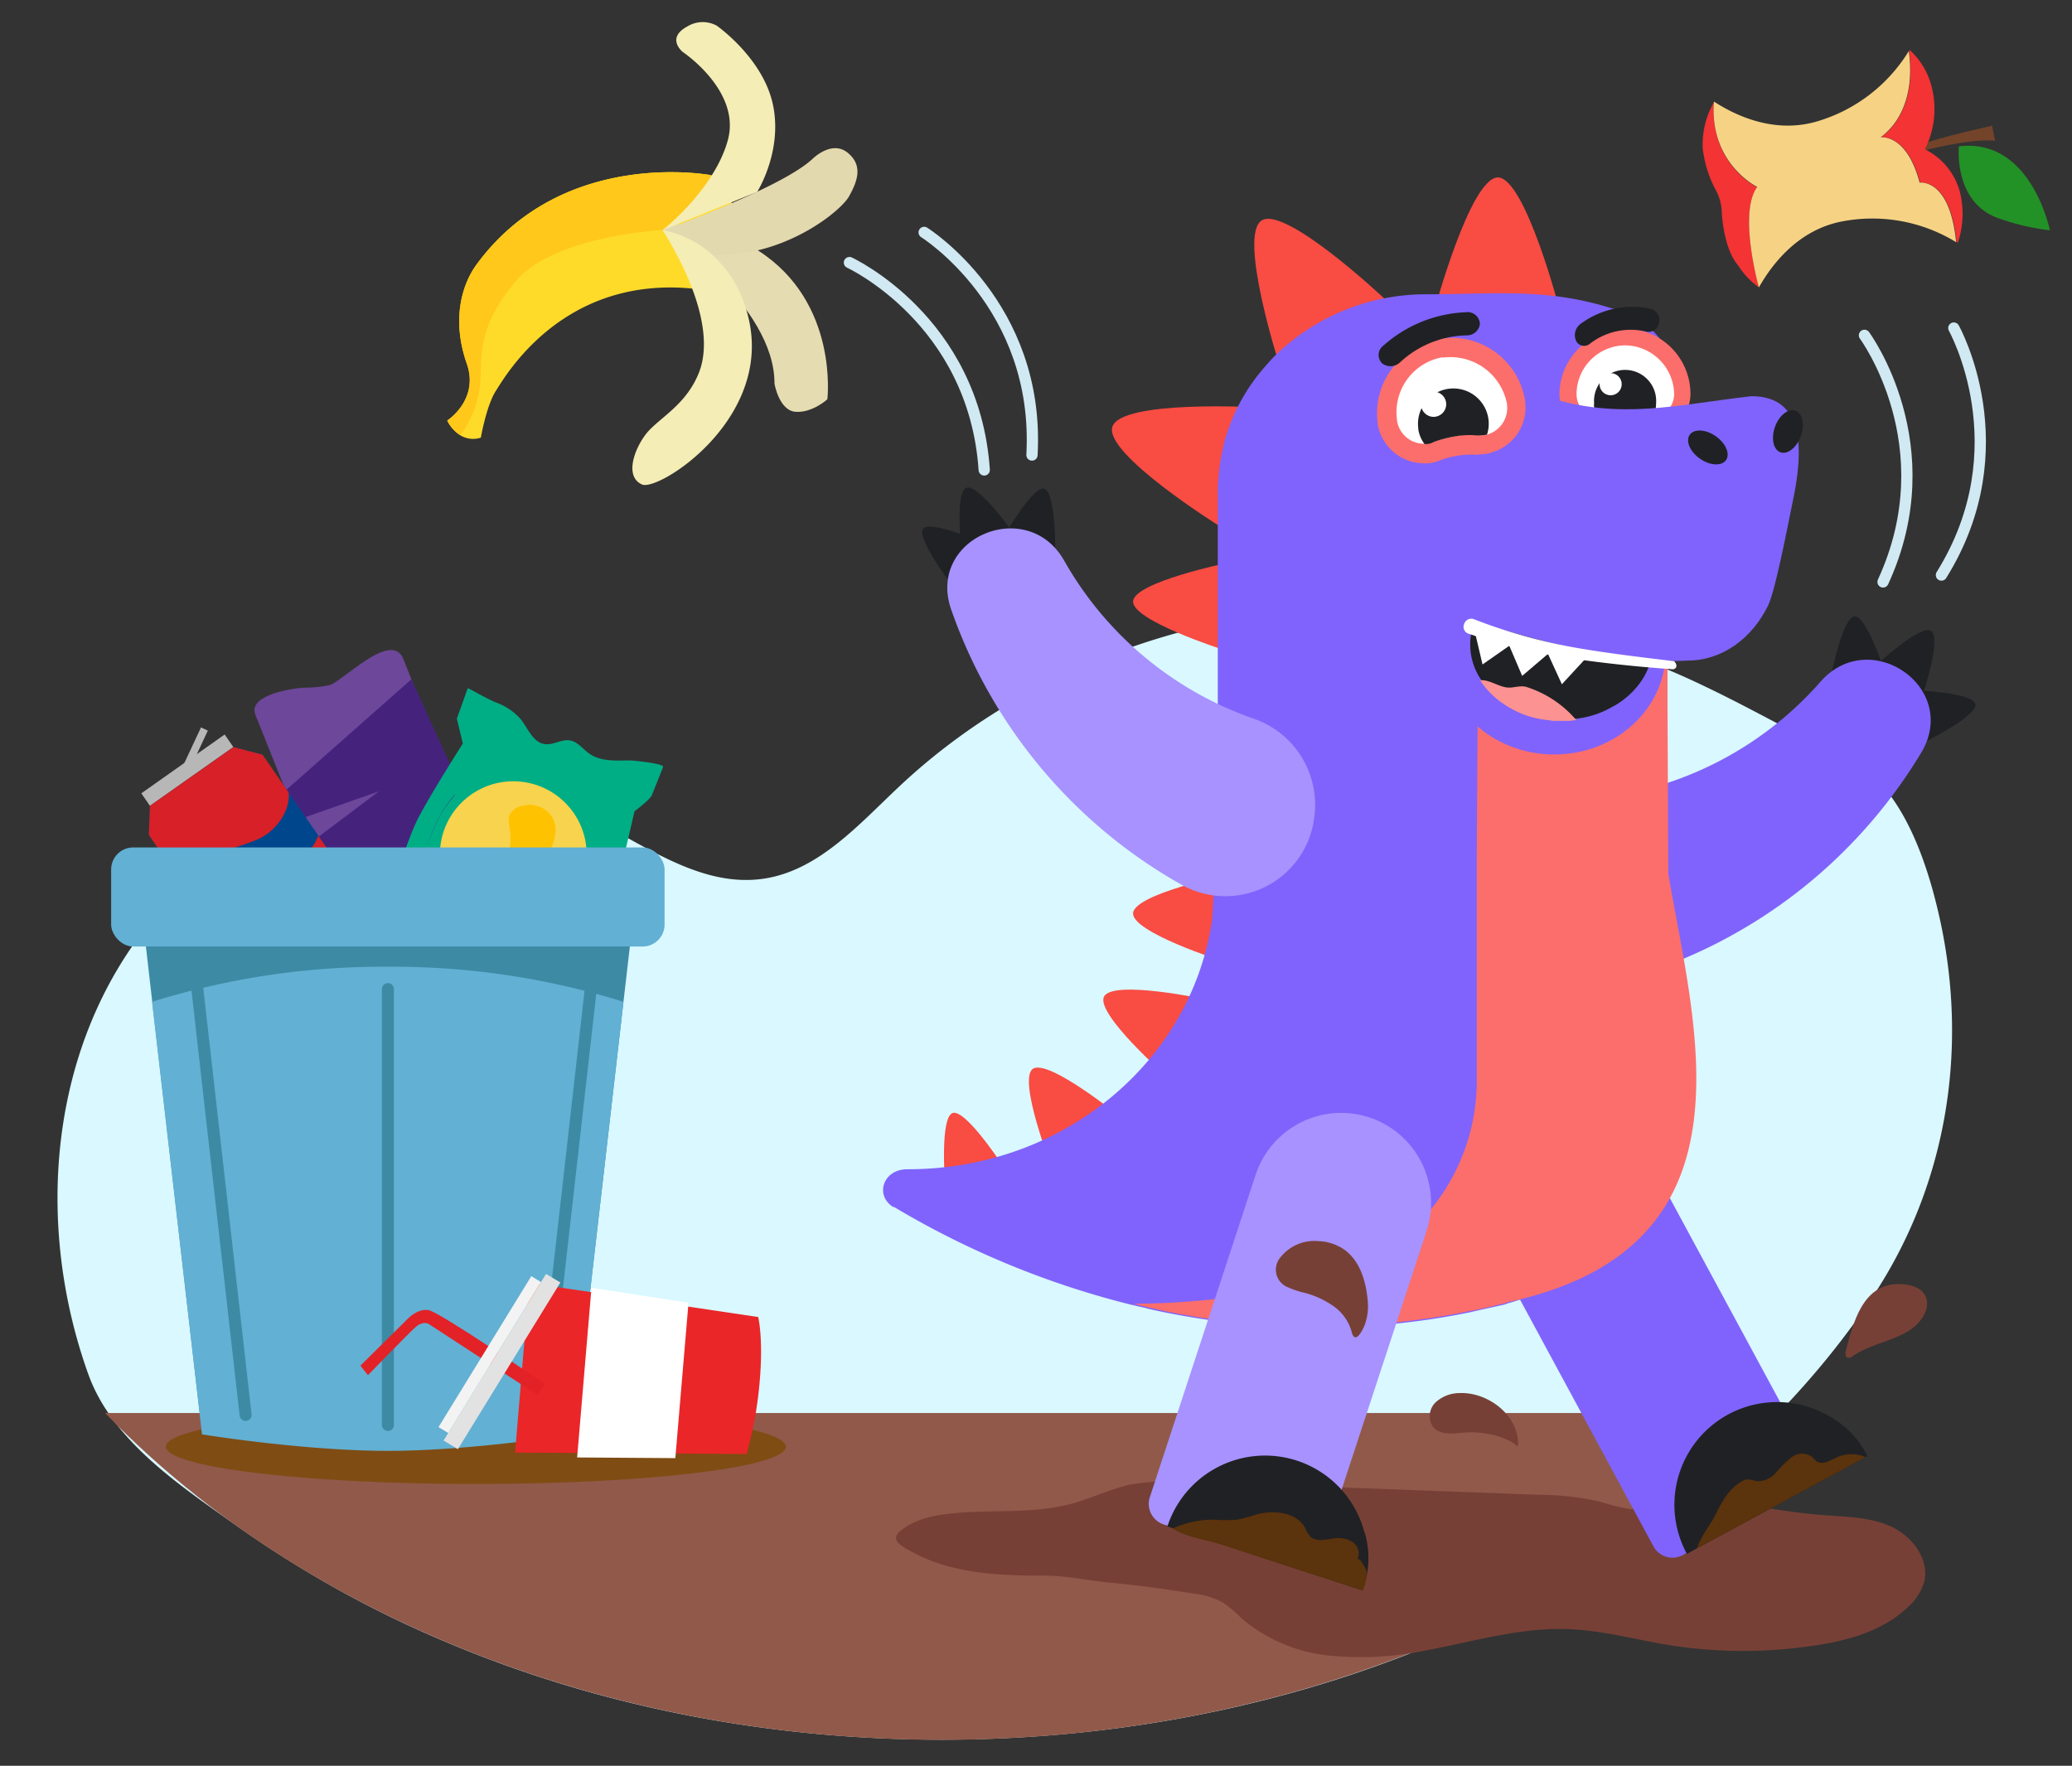 <svg id="Layer_1" data-name="Layer 1" xmlns="http://www.w3.org/2000/svg" xmlns:xlink="http://www.w3.org/1999/xlink" viewBox="0 0 367.99 313.64"><rect x="0" y="0" width="367.99" height="313.64" fill="#333333" stroke="none"/><defs><style>.cls-1,.cls-24,.cls-42{fill:none;}.cls-2{fill:#d9f8ff;}.cls-3{fill:#ffdb29;}.cls-4{fill:#ffc81a;}.cls-5{fill:#e6dcb1;}.cls-6{fill:#e3d9ae;}.cls-7{fill:#f4edb5;}.cls-8{clip-path:url(#clip-path);}.cls-9{fill:#91594a;}.cls-10{fill:#dd5d30;}.cls-11{fill:#6d479a;}.cls-12{fill:#45237d;}.cls-13{fill:#d72027;}.cls-14{fill:#00468c;}.cls-15{fill:#b7b7b7;}.cls-16{fill:#edecec;}.cls-17{fill:#00ae86;}.cls-18{fill:#ff8200;}.cls-19{fill:#f8d34d;}.cls-20{fill:#ffc200;}.cls-21{fill:#7f4c13;}.cls-22{fill:#3d8aa5;}.cls-23{fill:#62b0d3;}.cls-24{stroke:#3d8aa5;stroke-width:2.13px;}.cls-24,.cls-42{stroke-linecap:round;stroke-linejoin:round;}.cls-25{fill:#ea2628;}.cls-26,.cls-34{fill:#fff;}.cls-27{fill:#e22227;}.cls-28{fill:#e2e2e2;}.cls-29{fill:#f3f3f3;}.cls-30,.cls-48{fill:#774036;}.cls-31{fill:#f94c43;}.cls-31,.cls-32,.cls-33,.cls-34,.cls-35,.cls-37,.cls-38,.cls-39,.cls-40,.cls-48{fill-rule:evenodd;}.cls-32,.cls-37,.cls-41{fill:#202124;}.cls-33,.cls-36{fill:#8063fc;}.cls-35{fill:#fc6e6b;}.cls-37{stroke:#8063fc;stroke-miterlimit:10;stroke-width:0.22px;}.cls-38{fill:#fc9292;}.cls-39{fill:#a792ff;}.cls-40,.cls-43{fill:#5b330c;}.cls-42{stroke:#d1e9f2;stroke-width:2px;}.cls-44{fill:#73442a;}.cls-45{fill:#f33334;}.cls-46{fill:#229226;}.cls-47{fill:#f6d384;}</style><clipPath id="clip-path"><ellipse class="cls-1" cx="167.25" cy="162.03" rx="186.63" ry="147"/></clipPath></defs><path class="cls-2" d="M344.78,164.45c4.69,22.8.79,46.4-12.28,66-13.66,20.43-32.56,37-53.66,49.45C245.26,299.63,206.07,309,167.25,309c-30.34,0-60.78-5.72-88.72-17.64a194.31,194.31,0,0,1-36.47-20.33C32,263.87,20,256,15.71,244.16c-8.87-24.64-7.46-53.82,7.58-75.81,16.94-24.76,51.92-36.9,79.14-24.28,10.87,5.05,21.35,13.75,33.21,12,9.76-1.46,16.86-9.61,24.05-16.36,21.26-20,50.31-31,79.47-31.76a140.59,140.59,0,0,1,63.32,13.82c8.72,4.13,17,9,25.67,13,8.45,3.93,12.87,15.23,15.17,23.59C343.87,160.39,344.36,162.42,344.78,164.45Z"/><path class="cls-3" d="M126.31,31.12s.36.41.91,1.1c3.52,4.47,15.09,20.68-4.62,19-22.83-2-32.84,15.57-34.53,18.2s-2.67,8.31-2.67,8.31a4.37,4.37,0,0,1-3.66-.42,6.44,6.44,0,0,1-2.31-2.6S85.16,71,82.9,64.58c-2.76-7.9-.81-14.13,1.76-17.63C100,26.06,126.31,31.12,126.31,31.12Z"/><path class="cls-4" d="M126.31,31.12s.36.41.91,1.1l-9.5,8.62s-19.27,1-26.09,9.08-6,13-6.31,17.61a17.45,17.45,0,0,1-3.58,9.76,6.44,6.44,0,0,1-2.31-2.6S85.16,71,82.9,64.58c-2.76-7.9-.81-14.13,1.76-17.63C100,26.06,126.31,31.12,126.31,31.12Z"/><path class="cls-5" d="M137.55,68.15s.81,4.83,3.8,5,5.59-2.23,5.59-2.23,2.08-17.18-12.26-26.4c-11.94-7.68-17-3.69-17-3.69S137.64,54.24,137.55,68.15Z"/><path class="cls-6" d="M150.54,27.12c2.83,2.3,1.69,5.16.26,7.74s-10.49,9.91-21.72,10.38c-.87,0-1.72.06-2.53.06-2.36,0-4.5-.09-6.38-.25a47.07,47.07,0,0,0-2.39-4.11.23.23,0,0,1,.12-.06h0c8.48-3.15,22.12-8.61,26.46-12.71C144.38,28.17,147.7,24.84,150.54,27.12Z"/><path class="cls-7" d="M121.27,9.24s10.36,6.9,8,15.63-11.55,16-11.55,16l16.75-6.78s4.56-7.16,2.81-15.48-10-14.06-10-14.06a5.23,5.23,0,0,0-5.21.15C118.19,6.8,121.27,9.24,121.27,9.24Z"/><path class="cls-7" d="M126.55,45.3a21.08,21.08,0,0,1,6,9.76c5.75,18.75-15.52,32.29-18.51,31s-1.62-5.81.52-8.75,7.17-5.09,9.56-11.09c2.66-6.68-1.18-15.84-4-21.12a47.07,47.07,0,0,0-2.39-4.11l-.06-.1.18,0h0A18.41,18.41,0,0,1,126.55,45.3Z"/><g class="cls-8"><rect class="cls-9" x="-29.36" y="250.98" width="399.94" height="116.1"/></g><path class="cls-10" d="M76.71,153.85,81.56,152a1.06,1.06,0,0,1,1.36.6l2.35,5.91a1,1,0,0,1-.59,1.34l-4.85,1.83a1.07,1.07,0,0,1-1.36-.6l-2.35-5.91A1,1,0,0,1,76.71,153.85Z"/><path class="cls-10" d="M68.76,156.85,73.61,155a1.07,1.07,0,0,1,1.36.6l2.35,5.91a1,1,0,0,1-.59,1.34l-4.85,1.83a1.06,1.06,0,0,1-1.36-.6l-2.35-5.91A1,1,0,0,1,68.76,156.85Z"/><path class="cls-10" d="M60.81,159.86,65.66,158a1.06,1.06,0,0,1,1.36.59l2.35,5.92a1,1,0,0,1-.59,1.33l-4.85,1.83a1.06,1.06,0,0,1-1.36-.59l-2.35-5.92A1,1,0,0,1,60.81,159.86Z"/><path class="cls-10" d="M73.11,144.79,78,143a1.06,1.06,0,0,1,1.36.59l2.35,5.92a1,1,0,0,1-.59,1.33l-4.85,1.83a1.06,1.06,0,0,1-1.36-.59l-2.35-5.92A1,1,0,0,1,73.11,144.79Z"/><path class="cls-10" d="M65.16,147.79,70,146a1.06,1.06,0,0,1,1.36.6l2.35,5.91a1,1,0,0,1-.59,1.34l-4.85,1.83a1.07,1.07,0,0,1-1.36-.6l-2.35-5.91A1,1,0,0,1,65.16,147.79Z"/><path class="cls-10" d="M57.21,150.79,62.06,149a1.07,1.07,0,0,1,1.36.6l2.35,5.91a1,1,0,0,1-.59,1.34l-4.85,1.83A1.06,1.06,0,0,1,59,158l-2.35-5.91A1,1,0,0,1,57.21,150.79Z"/><path class="cls-10" d="M69.51,135.73l4.85-1.84a1.07,1.07,0,0,1,1.36.6l2.35,5.91a1,1,0,0,1-.59,1.34l-4.85,1.83a1.06,1.06,0,0,1-1.36-.6l-2.35-5.91A1,1,0,0,1,69.51,135.73Z"/><path class="cls-10" d="M61.56,138.73l4.85-1.83a1.06,1.06,0,0,1,1.36.59l2.35,5.92a1,1,0,0,1-.59,1.33l-4.85,1.83a1.06,1.06,0,0,1-1.36-.59L61,140.06A1,1,0,0,1,61.56,138.73Z"/><path class="cls-10" d="M53.61,141.73l4.85-1.83a1.06,1.06,0,0,1,1.36.6l2.35,5.91a1,1,0,0,1-.59,1.34l-4.85,1.83a1.07,1.07,0,0,1-1.36-.6L53,143.07A1,1,0,0,1,53.61,141.73Z"/><path class="cls-11" d="M46.79,124c2.11-1.26,5.75-1.76,7.15-1.86a20.18,20.18,0,0,0,4.6-.46c2.49-.77,11-9.82,13.11-4.61l7.92,20a2.35,2.35,0,0,1-1.37,3.08L57,149c-1.25.47-3.18-.88-3.67-2.11L45.37,127C44.85,125.68,45.57,124.71,46.79,124Z"/><polygon class="cls-12" points="52.73 145.67 50.33 140.75 73.07 120.65 80.08 136.07 52.73 145.67"/><path class="cls-12" d="M82,147.91l-26,9.85s-.61.83-2.07-2.61l-1.47-3.43,23.9-18s1.88-2.32,3.28,1.3c1.12,2.88,3.1,8.35,3.1,8.35S84.39,146.62,82,147.91Z"/><polygon class="cls-13" points="63.82 158.96 43.64 173.2 48.81 174.56 63.62 164.11 63.82 158.96"/><polygon class="cls-14" points="41.44 132.69 26.63 143.13 26.43 148.28 43.64 173.2 63.82 158.96 46.61 134.04 41.44 132.69"/><polygon class="cls-15" points="41.44 132.69 26.63 143.13 25.1 140.91 39.9 130.46 41.44 132.69"/><polygon class="cls-16" points="65.01 164.88 48.71 176.38 47.17 174.15 63.48 162.65 65.01 164.88"/><polygon class="cls-15" points="36.91 129.77 33.82 136.41 32.6 135.83 35.7 129.2 36.91 129.77"/><path class="cls-13" d="M48.59,154.91a21.1,21.1,0,0,0-4.59,1,9.91,9.91,0,0,0-4.71,5.45c-.5,1.21-.86,2.44-1.29,3.66l5.64,8.16L63.82,159l-7.31-10.58C55.53,151.44,52,154.17,48.59,154.91Z"/><path class="cls-13" d="M36.08,156.29a10,10,0,0,1,2.37-3.87c2.19-2,5.35-2.26,8-3.68,3.12-1.68,5.17-5.24,4.8-8l-4.62-6.69-5.17-1.36L26.63,143.13l-.2,5.16L35.21,161A10.6,10.6,0,0,1,36.08,156.29Z"/><path class="cls-17" d="M101.74,181.81a22.72,22.72,0,0,0,.69-3.32s-1.19-2.79-.61-4.22,6.47-11.27,8.25-18.89c.57-2.44,2.62-11.28,2.62-11.28s2.77-2.09,3.08-2.87l2-5c.25-.62-5.4-1.16-5.79-1.16-2.48,0-5.23.28-7.37-1.25-1.12-.8-2-2.06-3.35-2.3-1.52-.28-3,.87-4.52.65-2.08-.3-2.94-2.74-4.23-4.39a10.55,10.55,0,0,0-4.41-3c-1.51-.6-4.9-2.55-4.93-2.49a4.89,4.89,0,0,0-.17,2.39,16.64,16.64,0,0,0,.32,2.1,15.48,15.48,0,0,1,.69,2.9,8.27,8.27,0,0,1-.59,2.88c-.45,1.39-.85,2.8-1.26,4.21l-.77,2.65a5.16,5.16,0,0,1-.79,2.05A20,20,0,0,0,78.08,145a41.06,41.06,0,0,0-3.23,8.73c-.65,2.33-1.24,4.88-.3,7.11.8,1.88,2.54,3.17,4.18,4.39A141.47,141.47,0,0,1,95.94,180.5l5.44,2.19Z"/><path class="cls-17" d="M74.55,160.88c-.94-2.23-.35-4.78.3-7.11C76.24,148.71,78,143.42,82,140a4.69,4.69,0,0,0,1.55-1.74c.27-.74-.13-1.77-.91-1.81a27.89,27.89,0,0,1,4.87-2.84c-3.16-3.21-2.47-6.43-2.81-10.49,0,0-1.64-.86-1.64-.86l-1.92,5.39,1.06,4.41s-5.6,8.79-7.89,13.19-5.23,14.91-5.83,16.08-3.19,2.18-3.19,2.18l-1.6,4,32.23,13a141.47,141.47,0,0,0-17.21-15.23C77.09,164.05,75.35,162.76,74.55,160.88Z"/><rect class="cls-18" x="62.73" y="172.58" width="40.61" height="2.62" transform="translate(70.97 -18.43) rotate(21.94)"/><circle class="cls-19" cx="91.16" cy="151.81" r="13.04"/><path class="cls-20" d="M92.28,143.27a2.88,2.88,0,0,0-1.82,1.58,3.86,3.86,0,0,0,0,1.85,12.55,12.55,0,0,1,0,4.45,4.94,4.94,0,0,1-2.61,3.43,2.94,2.94,0,0,0,2.39.89A8.46,8.46,0,0,0,98.63,148C99.05,144.38,95.58,142.1,92.28,143.27Z"/><path class="cls-20" d="M88.8,158.39a2,2,0,0,1,.77-1.37,2.76,2.76,0,0,1,.89-.26,15.37,15.37,0,0,0,4.88-1.68,7.37,7.37,0,0,1-1.77,6.83C90.31,165.32,88,161.81,88.8,158.39Z"/><ellipse class="cls-21" cx="84.52" cy="256.96" rx="55.06" ry="6.62"/><polygon class="cls-22" points="112.52 162.43 110.73 177.94 101.88 254.77 35.9 254.77 27.04 177.94 25.26 162.43 112.52 162.43"/><rect class="cls-23" x="19.74" y="150.52" width="98.29" height="17.6" rx="3.91"/><path class="cls-23" d="M110.73,177.94l-8.85,76.83s-17.95,2.93-33,2.93-33-2.93-33-2.93L27,177.94a137.71,137.71,0,0,1,41.85-6.23A137.69,137.69,0,0,1,110.73,177.94Z"/><line class="cls-24" x1="68.89" y1="253.1" x2="68.89" y2="175.68"/><line class="cls-24" x1="35.05" y1="175.68" x2="43.62" y2="251.32"/><line class="cls-24" x1="104.92" y1="175.68" x2="96.36" y2="251.32"/><path class="cls-25" d="M94,227.88l40.66,6.05s.92,3.72.28,11.23a69.39,69.39,0,0,1-2.34,13.1L91.48,258Z"/><polygon class="cls-26" points="105.05 228.73 102.5 258.87 119.94 258.99 122.28 231.39 105.05 228.73"/><path class="cls-27" d="M65.35,244.25,64,242.57l8.46-8.37s1.66-1.78,3.61-1.51,20.65,13.1,20.65,13.1l-1.23,2L76.08,235.12s-1-.54-2.29.61S65.35,244.25,65.35,244.25Z"/><polygon class="cls-28" points="81.32 257.4 99.52 227.8 96.98 226.27 78.78 255.87 81.32 257.4"/><polygon class="cls-29" points="96.08 227.72 94.36 226.67 77.88 253.48 79.61 254.52 96.08 227.72"/><path class="cls-30" d="M304.48,266.62a28.31,28.31,0,0,1,3.57.32c5.21.8,10.39,1.76,15.64,2.16,4.14.32,8.45.33,12.22,2.07s6.86,5.89,5.8,9.91a9.83,9.83,0,0,1-2.95,4.45c-5.25,4.94-12.66,6.35-19.57,7.15a83.53,83.53,0,0,1-23.26-.56c-5.81-1-11.55-2.54-17.43-2.76-8.41-.31-16.63,2.15-24.89,3.72a57.28,57.28,0,0,1-17.36,1,28.46,28.46,0,0,1-15.81-6.69,22.38,22.38,0,0,0-3.35-2.81,14.37,14.37,0,0,0-5-1.51q-7.62-1.26-15.29-2c-3.93-.4-7.38-1.2-11.4-1.21-8.64,0-17.61-.39-25.11-5.2-.59-.39-1.24-.94-1.15-1.64a1.78,1.78,0,0,1,.73-1.06c2.39-2,5.6-2.75,8.7-3.1,7.28-.82,14.79.14,21.85-1.8,3.46-.94,6.71-2.57,10.21-3.34a43.41,43.41,0,0,1,11-.52l61.58,2.3a50.35,50.35,0,0,1,11.09,1.25,31.76,31.76,0,0,0,5.32,1.3,22.93,22.93,0,0,0,5.59-.52A48.05,48.05,0,0,1,304.48,266.62Z"/><path class="cls-31" d="M217.09,115.35,217.9,100s-16.39,3.39-16.66,6.78S217.09,115.35,217.09,115.35Z"/><path class="cls-31" d="M216.58,93.44l6.64-21.09S199.09,71,197.56,75.8,216.58,93.44,216.58,93.44Z"/><path class="cls-31" d="M216.69,141.84l.81-15.32s-16.39,3.39-16.66,6.78S216.69,141.84,216.69,141.84Z"/><path class="cls-31" d="M217.09,170.71l.81-15.31s-16.39,3.39-16.66,6.78S217.09,170.71,217.09,170.71Z"/><path class="cls-31" d="M207.18,191.18l6.91-13.69s-16.38-3.5-18-.5S207.18,191.18,207.18,191.18Z"/><path class="cls-32" d="M334.57,118.83l-9.22.54s2-9.89,4.07-9.89S334.57,118.83,334.57,118.83Z"/><path class="cls-32" d="M341.48,123.43l-8.27-5.28s7.86-7.32,9.76-6.1S341.48,123.43,341.48,123.43Z"/><path class="cls-32" d="M342.29,131.56l-1.9-8.94s10,.41,10.44,2.44-8.54,6.5-8.54,6.5Z"/><path class="cls-33" d="M270.48,157.71v.41a15.89,15.89,0,0,0,20.86,15,90.1,90.1,0,0,0,49.87-39.43c6.91-11.52-9.08-22.63-17.89-12.6a62.07,62.07,0,0,1-38.75,20.6,16.2,16.2,0,0,0-14.09,16Z"/><path class="cls-31" d="M254.67,55.28h22.39S270.91,31.51,266,31.51c-4.95.2-11.29,23.77-11.29,23.77Z"/><path class="cls-31" d="M227.22,64.82,245.83,53S228.3,36.5,224.07,39.16s3.15,25.66,3.15,25.66Z"/><path class="cls-31" d="M186.82,207.46l12.33-8.94s-13-10.57-15.72-8.67S186.82,207.46,186.82,207.46Z"/><path class="cls-31" d="M167.81,209.77l9.87-3.32s-6.27-9.5-8.49-8.76S167.81,209.77,167.81,209.77Z"/><path class="cls-33" d="M298.82,276.23l24.79-13.4-30.48-56.38A16,16,0,0,0,271.46,200h0A16,16,0,0,0,265,221.66l28.74,53.16A3.85,3.85,0,0,0,298.82,276.23Z"/><path class="cls-32" d="M331.66,258.63l-.33.18L301.42,275l-1.82,1a18.24,18.24,0,0,1,24.86-24.68A16.32,16.32,0,0,1,331.66,258.63Z"/><path class="cls-33" d="M158.7,214.33a155.4,155.4,0,0,0,42.41,17.47h.13c.81.25,1.76.38,2.58.64a128.47,128.47,0,0,0,19.78,2.93c.54,0,1.08.13,1.62.13h2a7.46,7.46,0,0,1,1.76.13,14.78,14.78,0,0,1,2.3.12h3.25a129.67,129.67,0,0,0,26.56-2.67c2.17-.51,4.07-.9,5.69-1.28.27,0,.41-.13.54-.13s.14,0,.27-.12a39.18,39.18,0,0,0,6.91-2.56,8.17,8.17,0,0,0,1.09-.5l.81-.39c.54-.25,1.08-.63,1.63-.89a24.89,24.89,0,0,0,3.11-2s.14,0,.14-.13c.54-.51,1.22-.89,1.76-1.4a36.4,36.4,0,0,0,12.74-23.46c.13-1.27.27-2.68.27-4V125.09h0v-11.6c.3-15.87,10.81-50.8-7.49-58a18.54,18.54,0,0,0-2.44-.76c-11.56-3.63-20.68-2.46-32.89-2.46A38.32,38.32,0,0,0,228.88,61a29.17,29.17,0,0,0-4.06,3.95,33.5,33.5,0,0,0-6.91,12,14.38,14.38,0,0,0-.68,2.55,31.41,31.41,0,0,0-.81,5.22,17.2,17.2,0,0,0-.14,2.68v42c0,3.95-.54,30.47-1.08,34.42-3.8,24.86-26.42,43.86-53.93,43.86h-.13c-4.34,0-5.83,4.71-2.44,6.75Z"/><path class="cls-34" d="M284.27,75.73a4.79,4.79,0,0,0,1.19-.1,16.69,16.69,0,0,1,6.3,0,4.71,4.71,0,0,0,1.18.1,1.9,1.9,0,0,0,.79-.1,5.9,5.9,0,0,0,5-5.62v-.19a10.13,10.13,0,0,0-10.14-10.15h-.3a10.12,10.12,0,0,0-9.85,10v.1a5.81,5.81,0,0,0,5,5.61.88.88,0,0,0,.78.3Z"/><path class="cls-35" d="M288.61,61.35h-.2A8.68,8.68,0,0,0,280,70v.1a4.24,4.24,0,0,0,3.74,4.14h.59a2.71,2.71,0,0,0,.89-.1,19.07,19.07,0,0,1,3.45-.39,13,13,0,0,1,3.44.39,2.71,2.71,0,0,0,.89.1h.59a4.32,4.32,0,0,0,3.74-4.14V70a8.81,8.81,0,0,0-8.76-8.66Zm0-3h0A11.64,11.64,0,0,1,300.23,70v.1h0a7.29,7.29,0,0,1-6.3,7,3.69,3.69,0,0,1-1,.09c-.49,0-1-.09-1.48-.09a13.74,13.74,0,0,0-5.71,0,8.21,8.21,0,0,1-1.48.19,3.3,3.3,0,0,1-1-.1,7.35,7.35,0,0,1-6.3-7h0v-.1a11.54,11.54,0,0,1,11.22-11.52c.2-.2.3-.2.4-.2Z"/><path class="cls-32" d="M283.09,71.69a5.11,5.11,0,0,0,.59,2.46,2.5,2.5,0,0,0,1.48-.1,19.17,19.17,0,0,1,3.45-.39,13.53,13.53,0,0,1,3.45.39,7.27,7.27,0,0,0,1.47.1,5.28,5.28,0,0,0,.59-2.46,5.52,5.52,0,1,0-11,0Z"/><circle class="cls-26" cx="286.05" cy="68.24" r="1.97"/><path class="cls-35" d="M233.82,227.49a43.68,43.68,0,0,0,13.55-6.38h.14a.13.13,0,0,0,.13-.13,36.12,36.12,0,0,0,14.64-28.81V151.75l.27-43.85c9.35,3.31,20.73,5.22,33.6,5.48V124.6h0l.14,30.6c4.7,27.64,16.57,66.45-28.59,76.11-.14,0-.14,0-.27.13s-.41.13-.54.13c-1.63.38-3.53.89-5.7,1.27a129.38,129.38,0,0,1-26.55,2.68h-3.25a13.77,13.77,0,0,1-2.31-.13,8,8,0,0,1-1.76-.13h-2a7.46,7.46,0,0,1-1.63-.12h-.13a117.46,117.46,0,0,1-22.22-3.57h-.14A136,136,0,0,0,233.82,227.49Z"/><ellipse class="cls-36" cx="276.03" cy="115.85" rx="19.78" ry="18.16"/><path class="cls-37" d="M261,114.49a11.21,11.21,0,0,0,1.9,6.23,14.77,14.77,0,0,0,3.8,3.93c.13.14.27.14.4.27a16.52,16.52,0,0,0,7.86,2.85c.27,0,.54.14.95.14h2.71c.41,0,.95-.14,1.35-.14a16.71,16.71,0,0,0,6.51-2.17c.13,0,.13-.13.27-.13,4.2-2.44,6.91-6.51,6.91-11,0-7.45-7.32-13.55-16.26-13.55S261,107,261,114.49Z"/><path class="cls-38" d="M262.89,120.86a14.77,14.77,0,0,0,3.8,3.93c.13.13.27.13.4.27a16.73,16.73,0,0,0,7.86,2.85c.27,0,.54.13.95.13h2.71c.41,0,.95-.13,1.35-.13a19.25,19.25,0,0,0-8.67-5.83c-1.28-.49-2.56.24-3.83,0-1.55-.26-3.08-1.4-4.57-1.25Z"/><path class="cls-32" d="M178.51,94.9l8.91,2.41s0-10.1-2-10.51S178.51,94.9,178.51,94.9Z"/><path class="cls-32" d="M170.77,98.13l9.17-3.49s-6.19-8.77-8.3-8S170.77,98.13,170.77,98.13Z"/><path class="cls-32" d="M168.76,103.51l5.64-7.19s-9.18-4-10.44-2.41S168.76,103.51,168.76,103.51Z"/><path class="cls-39" d="M233.26,146.2c0,.13,0,.26-.08.39a15.89,15.89,0,0,1-23.5,10.46,90.15,90.15,0,0,1-40.75-48.79C164.52,95.57,182.45,88,189,99.58a62.06,62.06,0,0,0,33.72,28.09,16.19,16.19,0,0,1,10.52,18.53Z"/><path class="cls-39" d="M206.59,270.74l26.78,8.79,20-60.9a16,16,0,0,0-10.21-20.17h0A16,16,0,0,0,223,208.67l-18.84,57.42A3.85,3.85,0,0,0,206.59,270.74Z"/><path class="cls-32" d="M242.33,272.2a18.24,18.24,0,0,0-35-1.07L242,282.48a16.31,16.31,0,0,0,.38-10.28Z"/><path class="cls-40" d="M240.43,274.07l-.21-.18a4.71,4.71,0,0,0-3.4-.62c-1.43.19-3.13.64-4.15-.39a6.16,6.16,0,0,1-.86-1.47c-1.57-2.85-5.58-3.26-8.71-2.4a25.93,25.93,0,0,1-3.43.92,27.28,27.28,0,0,1-3.94,0,17,17,0,0,0-7.43,1.55c2.19,1.56,6.48,2.12,9.06,3l11,3.61L242,282.48a7.25,7.25,0,0,0,.73-3.32c0-.25-1.27-2.78-1.69-2.16A2.35,2.35,0,0,0,240.43,274.07Z"/><path class="cls-33" d="M261,110.13c14.23,4.32,27.92,7.83,38.76,7.2,6.13,0,11.46-4,14.27-9.81,1.35-2.81,3.64-15,4.35-18.38,1.86-8.75,2.38-18.78-7.33-18.77-13.42,1.53-23.1,4.26-36.17.2.13,0-13.88,39.56-13.88,39.56Z"/><ellipse class="cls-41" cx="317.54" cy="76.64" rx="3.93" ry="2.44" transform="translate(137.44 349.16) rotate(-70.11)"/><ellipse class="cls-41" cx="303.31" cy="79.47" rx="2.44" ry="3.93" transform="translate(64.64 282.81) rotate(-55.11)"/><polygon class="cls-34" points="275.9 115.31 267.5 113.41 270.34 120.05 275.9 115.31"/><polygon class="cls-34" points="282.27 116.25 274.41 115.03 277.39 121.54 282.27 116.25"/><polygon class="cls-34" points="269.12 113.95 261.67 111.1 263.3 118.02 269.12 113.95"/><path id="mouth" class="cls-34" d="M297,117.4c-5.69-.68-13-1.55-18.7-2.64A96.24,96.24,0,0,1,261.81,110h0a1.3,1.3,0,0,0-1.76.81,1.26,1.26,0,0,0,.81,1.76h0a96,96,0,0,0,17.21,4.21c5.82.94,13.14,1.69,19,2.09a.64.64,0,0,0,.67-.68c-.13-.54-.4-.81-.67-.81Z"/><path class="cls-34" d="M253.91,80.54a5.57,5.57,0,0,0,1.31-.32,19.07,19.07,0,0,1,3.5-.88,19.3,19.3,0,0,1,3.6-.21,5.51,5.51,0,0,0,1.35-.09,2.13,2.13,0,0,0,.87-.25,6.73,6.73,0,0,0,4.69-7.19l0-.22A11.53,11.53,0,0,0,256,61.71l-.33,0a11.52,11.52,0,0,0-9.36,13l0,.11A6.52,6.52,0,0,0,253,80.34a.93.93,0,0,0,.94.2Z"/><path class="cls-35" d="M256.28,63.48l-.22,0a9.91,9.91,0,0,0-7.93,11.22l0,.11a4.83,4.83,0,0,0,4.93,4l.67-.1a3.49,3.49,0,0,0,1-.27,22.4,22.4,0,0,1,3.81-1,15.05,15.05,0,0,1,3.95-.15,3.17,3.17,0,0,0,1,0l.66-.11a4.92,4.92,0,0,0,3.5-5.3v-.11a10.22,10.22,0,0,0-11.38-8.25Zm-.51-3.33h0a13.26,13.26,0,0,1,15.1,11.08l0,.11h0a8.3,8.3,0,0,1-5.89,9,3.89,3.89,0,0,1-1.09.28c-.56.09-1.13.06-1.68.15a15.16,15.16,0,0,0-3.27.16,15.66,15.66,0,0,0-3.17.82,8,8,0,0,1-1.63.48,3.8,3.8,0,0,1-1.12.06,8.38,8.38,0,0,1-8.31-6.78h0l0-.12a13.16,13.16,0,0,1,10.65-14.92.46.46,0,0,1,.41-.29Z"/><path class="cls-32" d="M251.88,76.19A5.79,5.79,0,0,0,253,78.87a2.92,2.92,0,0,0,1.65-.37,21.52,21.52,0,0,1,3.81-1,14.63,14.63,0,0,1,3.95-.15,8.54,8.54,0,0,0,1.68-.15,6.07,6.07,0,0,0,.24-2.87,6.28,6.28,0,1,0-12.42,1.9Z"/><circle class="cls-26" cx="254.61" cy="71.8" r="2.24"/><path class="cls-32" d="M292.45,58.92a11.82,11.82,0,0,0-10.1,2.15,1.59,1.59,0,0,1-2.4-.46h0a2.47,2.47,0,0,1,.8-3.11,15.48,15.48,0,0,1,12.4-2.66,2.08,2.08,0,0,1,1.49,2.59h0a1.92,1.92,0,0,1-2.19,1.49Z"/><path class="cls-32" d="M248.6,64.41a17.83,17.83,0,0,1,11.91-4.84,2.31,2.31,0,0,0,2.32-2h0a2.18,2.18,0,0,0-2.49-2.11,23.41,23.41,0,0,0-14.63,5.91,2.07,2.07,0,0,0-.23,3.18h0A2.46,2.46,0,0,0,248.6,64.41Z"/><path class="cls-42" d="M150.86,46.64S173,56.83,174.8,83.47"/><path class="cls-42" d="M164.13,41.28s20.64,12.87,19.15,39.54"/><path class="cls-42" d="M331.13,59.56s14.48,19.55,3.3,43.8"/><path class="cls-42" d="M347,58.27s11.92,21.21-2.2,43.87"/><path class="cls-30" d="M338.57,228.18c-7.48-1.05-9.31,6.3-10.73,11.7-.12.46-.16,1.09.27,1.27a1,1,0,0,0,.93-.27c3.39-2.39,8.68-2.86,11.46-5.7S342.84,228.77,338.57,228.18Z"/><path class="cls-30" d="M259.21,247.44a6.25,6.25,0,0,0-4.29,1.69,3.4,3.4,0,0,0-.42,4.3c1.32,1.62,3.82,1.17,5.9,1,2.77-.19,7.07.59,9.19,2.53C270,251.52,264.28,247.2,259.21,247.44Z"/><path class="cls-43" d="M331.33,258.81,301.42,275c.41-1.72,2.51-4.46,3.09-5.64,1.14-2.32,2.38-4.78,4.68-6.15a2.56,2.56,0,0,1,1.35-.45,7.77,7.77,0,0,1,1.33.31,4.17,4.17,0,0,0,3.48-1.43,23.12,23.12,0,0,1,2.76-2.75,3.11,3.11,0,0,1,3.63-.19,10.41,10.41,0,0,0,.9.86c1.1.72,2.47-.2,3.66-.73A6.29,6.29,0,0,1,331.33,258.81Z"/><path class="cls-44" d="M354.34,25c-4.29-.49-12.92,1.8-13,1.82l-.29-1.08c3.53-1.42,12.76-3.4,12.76-3.4l.33,1.78Z"/><path class="cls-45" d="M312.4,51.05a14,14,0,0,1-3.71-3.91v0c-2.63-3.06-2.89-9.26-2.89-9.26a9,9,0,0,0-1.11-4.19,19.92,19.92,0,0,1-2.12-6.25c-.07-.34-.12-.69-.16-1v0a15.07,15.07,0,0,1,2-8.31c-.87,11,7.69,15.16,7.69,15.16C308.68,37.82,312.4,51.05,312.4,51.05Z"/><path class="cls-45" d="M347.73,43.07l-.24-.06C346.36,31.56,341,32.45,341,32.45c-2.32-8.8-6.93-8.06-6.93-8.06,6-4.57,5.41-12.44,5-15.31l.1-.19A13.07,13.07,0,0,1,343,15.17a15.87,15.87,0,0,1-.56,10.07l-.28.66c-.09.22-.2.4-.29.6l.22.13A11.85,11.85,0,0,1,348,33.81,16,16,0,0,1,347.73,43.07Z"/><path class="cls-1" d="M354.34,25c-4.29-.49-12.92,1.8-13,1.82l-.17-.62a43.69,43.69,0,0,1,13-2.1Z"/><path class="cls-46" d="M347.9,26s-1,9.85,6.93,12.73a41.74,41.74,0,0,0,9.23,2.17S360.75,24.41,347.9,26Z"/><path class="cls-47" d="M326.8,39.4C319.22,41,314.67,47,312.38,51.05c0,0-3.72-13.25-.29-17.84,0,0-8.56-4.19-7.69-15.17,3.94,2.56,10.67,5.66,18.05,3.6A28.57,28.57,0,0,0,339,9.08c.43,2.87,1,10.74-5,15.32,0,0,4.61-.74,6.93,8.05,0,0,5.36-.88,6.48,10.56A28.47,28.47,0,0,0,326.8,39.4Z"/><path class="cls-48" d="M238.5,221.79a8.73,8.73,0,0,0-4.45-1.35,7.66,7.66,0,0,0-6.63,2.88,3.35,3.35,0,0,0,1.26,5.3,15.08,15.08,0,0,0,3,1,16.05,16.05,0,0,1,5.14,2.37,8.21,8.21,0,0,1,3.23,4.55c.6,2.46,2-.3,2.37-1.34a9.59,9.59,0,0,0,.51-3.93C242.65,227.79,241.63,223.86,238.5,221.79Z"/></svg>